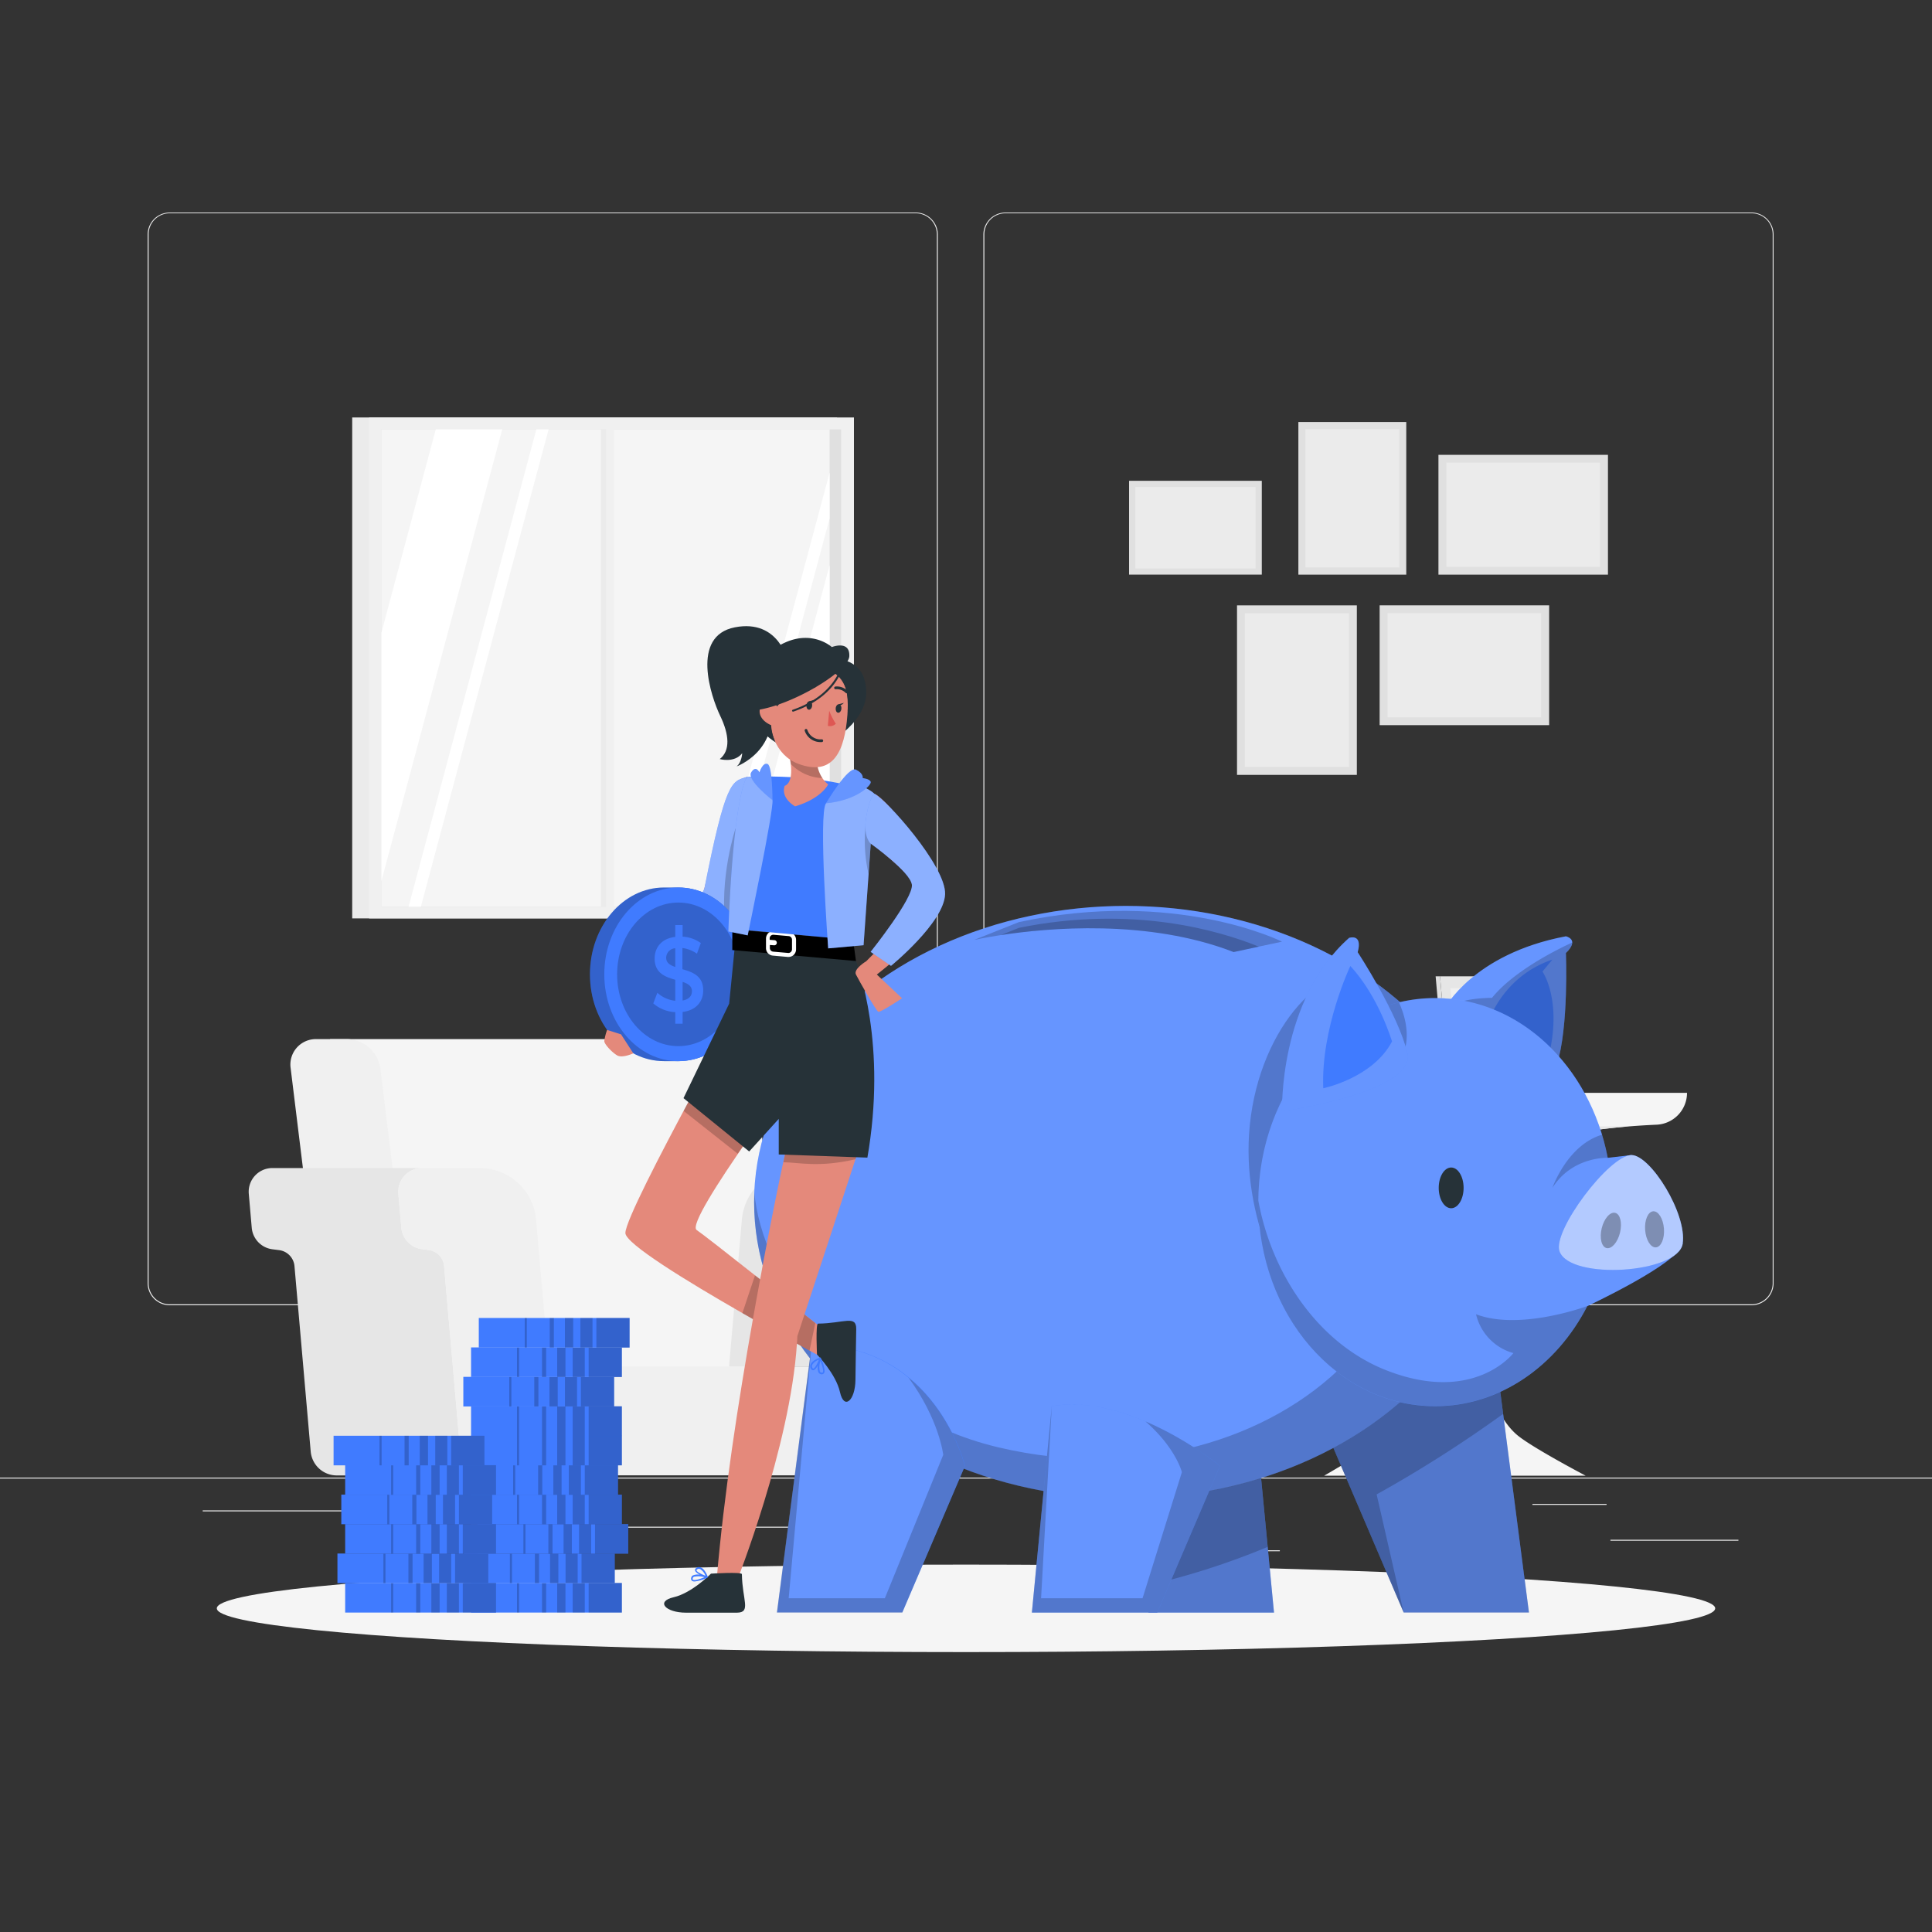 <svg xmlns="http://www.w3.org/2000/svg" viewBox="0 0 500 500"><rect x="0" y="0" width="500" height="500" fill="#333333" stroke="none"/><g id="freepik--background-complete--inject-5"><rect y="382.4" width="500" height="0.25" style="fill:#ebebeb"></rect><rect x="416.78" y="398.49" width="33.12" height="0.25" style="fill:#ebebeb"></rect><rect x="322.53" y="401.21" width="8.69" height="0.25" style="fill:#ebebeb"></rect><rect x="396.59" y="389.21" width="19.19" height="0.25" style="fill:#ebebeb"></rect><rect x="52.46" y="390.89" width="43.19" height="0.25" style="fill:#ebebeb"></rect><rect x="104.56" y="390.89" width="6.33" height="0.25" style="fill:#ebebeb"></rect><rect x="131.47" y="395.11" width="93.68" height="0.25" style="fill:#ebebeb"></rect><path d="M237,337.8H43.91a5.71,5.71,0,0,1-5.7-5.71V60.66A5.71,5.71,0,0,1,43.91,55H237a5.71,5.71,0,0,1,5.71,5.71V332.09A5.71,5.71,0,0,1,237,337.8ZM43.91,55.2a5.46,5.46,0,0,0-5.45,5.46V332.09a5.46,5.46,0,0,0,5.45,5.46H237a5.47,5.47,0,0,0,5.46-5.46V60.66A5.47,5.47,0,0,0,237,55.2Z" style="fill:#ebebeb"></path><path d="M453.31,337.8H260.21a5.72,5.72,0,0,1-5.71-5.71V60.66A5.72,5.72,0,0,1,260.21,55h193.1A5.71,5.71,0,0,1,459,60.66V332.09A5.71,5.71,0,0,1,453.31,337.8ZM260.21,55.2a5.47,5.47,0,0,0-5.46,5.46V332.09a5.47,5.47,0,0,0,5.46,5.46h193.1a5.47,5.47,0,0,0,5.46-5.46V60.66a5.47,5.47,0,0,0-5.46-5.46Z" style="fill:#ebebeb"></path><rect x="91.15" y="108.04" width="125.47" height="129.64" style="fill:#ebebeb"></rect><rect x="95.53" y="108.04" width="125.47" height="129.64" style="fill:#f0f0f0"></rect><rect x="98.7" y="111.11" width="118.98" height="123.56" style="fill:#e0e0e0"></rect><rect x="98.7" y="111.11" width="116.01" height="123.56" style="fill:#f5f5f5"></rect><rect x="155.54" y="111.11" width="2.36" height="123.56" style="fill:#ebebeb"></rect><polygon points="141.98 111.11 108.92 234.66 105.74 234.66 138.81 111.11 141.98 111.11" style="fill:#fff"></polygon><rect x="156.89" y="109.2" width="2.02" height="127.83" style="fill:#f0f0f0"></rect><polygon points="129.98 111.11 98.7 228.04 98.7 163.77 112.78 111.11 129.98 111.11" style="fill:#fff"></polygon><polygon points="214.7 122.32 214.7 134.18 187.81 234.66 184.64 234.66 214.7 122.32" style="fill:#fff"></polygon><polygon points="214.7 146.27 214.7 210.54 208.25 234.66 191.05 234.66 214.7 146.27" style="fill:#fff"></polygon><path d="M316.46,282.83H436.6a8.25,8.25,0,0,1-7.88,8.24c-12.91.58-32.77,2.62-39.07,9.76-11.74,13.32-10.61,60.1,3.46,70.93,4.41,3.4,17.26,10.15,17.26,10.15H342.68s12-6.89,16.19-10.15c14-10.92,14.39-57.67,2.59-70.93-6-6.8-24.67-9-37.16-9.69A8.31,8.31,0,0,1,316.46,282.83Z" style="fill:#f5f5f5"></path><path d="M421.71,291.5c-12.2,1-26.82,3.39-32.06,9.33a23.72,23.72,0,0,0-4,6.88H365.5a24.27,24.27,0,0,0-4-6.88c-5.26-5.91-20-8.34-32-9.33Z" style="fill:#e6e6e6"></path><polygon points="367.63 282.89 369.27 264.22 345.58 264.22 343.95 282.89 367.63 282.89" style="fill:#ebebeb"></polygon><polygon points="367.63 282.89 369.27 264.22 370.54 264.22 368.91 282.89 367.63 282.89" style="fill:#e0e0e0"></polygon><polygon points="365.38 280.99 366.69 266.12 347.83 266.12 346.53 280.99 365.38 280.99" style="fill:#f0f0f0"></polygon><polygon points="363.94 279.76 365.03 267.35 349.28 267.35 348.19 279.76 363.94 279.76" style="fill:#fafafa"></polygon><polygon points="375.31 282.83 399.1 282.83 396.46 252.66 372.68 252.66 375.31 282.83" style="fill:#e6e6e6"></polygon><polygon points="375.31 282.83 374.18 282.83 371.54 252.66 372.68 252.66 375.31 282.83" style="fill:#e0e0e0"></polygon><polygon points="377.47 279.76 396.41 279.76 394.31 255.74 375.37 255.74 377.47 279.76" style="fill:#f0f0f0"></polygon><polygon points="378.86 277.78 394.68 277.78 392.92 257.72 377.1 257.72 378.86 277.78" style="fill:#fafafa"></polygon><path d="M386.85,266.74h0a2.74,2.74,0,0,1-3.89,0h0a2.74,2.74,0,0,1,0-3.89h0a2.76,2.76,0,0,1,3.89,0h0A2.76,2.76,0,0,1,386.85,266.74Z" style="fill:#ebebeb"></path><path d="M385.68,270.12h0a2,2,0,0,1,2.85,0h0a2,2,0,0,1-1.42,3.44h0A2,2,0,0,1,385.68,270.12Z" style="fill:#f0f0f0"></path><path d="M184.06,375.74h23.17l-12.18-99.21a8.85,8.85,0,0,0-8.53-7.61H85.41l14.83,106.82Z" style="fill:#f5f5f5"></path><path d="M110.58,375.74H87.41L75.23,276.53a6.59,6.59,0,0,1,6.67-7.61h8a8.86,8.86,0,0,1,8.54,7.61Z" style="fill:#f0f0f0"></path><path d="M119.11,375.62l-4.19-48a4.57,4.57,0,0,0-4-4.13l-1.73-.22a6.14,6.14,0,0,1-5.33-5.56l-.77-8.75a6.14,6.14,0,0,1,6.11-6.67H70.5A6.13,6.13,0,0,0,64.39,309l.76,8.75a6.15,6.15,0,0,0,5.34,5.56l1.72.22a4.57,4.57,0,0,1,4,4.13l4.2,48a6.78,6.78,0,0,0,6.75,6.18h38.72A6.78,6.78,0,0,1,119.11,375.62Z" style="fill:#e6e6e6"></path><path d="M225.68,315.62a14.59,14.59,0,0,1,14.53-13.32H206.5A14.6,14.6,0,0,0,192,315.62l-3.32,38h33.71Z" style="fill:#e6e6e6"></path><path d="M255.18,302.3h-15a14.59,14.59,0,0,0-14.53,13.32l-3.33,38H142.06l-3.33-38A14.6,14.6,0,0,0,124.2,302.3h-15a6.14,6.14,0,0,0-6.11,6.67l.77,8.75a6.14,6.14,0,0,0,5.33,5.56l1.73.22a4.57,4.57,0,0,1,4,4.13l4.19,48a6.78,6.78,0,0,0,6.75,6.18H238.55a6.76,6.76,0,0,0,6.74-6.18l4.2-48a4.57,4.57,0,0,1,4-4.13l1.72-.22a6.14,6.14,0,0,0,5.34-5.56l.77-8.74A6.15,6.15,0,0,0,255.18,302.3Z" style="fill:#f0f0f0"></path><rect x="378.7" y="111.28" width="31.01" height="43.87" transform="translate(527.42 -260.99) rotate(90)" style="fill:#e0e0e0"></rect><rect x="380.72" y="113.34" width="26.96" height="39.75" transform="translate(527.42 -260.99) rotate(90)" style="fill:#ebebeb"></rect><rect x="363.49" y="150.23" width="31.01" height="43.87" transform="translate(551.15 -206.83) rotate(90)" style="fill:#e0e0e0"></rect><rect x="365.51" y="152.29" width="26.96" height="39.75" transform="translate(551.15 -206.83) rotate(90)" style="fill:#ebebeb"></rect><rect x="336.03" y="109.21" width="27.92" height="39.5" transform="translate(699.97 257.93) rotate(180)" style="fill:#e0e0e0"></rect><rect x="337.85" y="111.07" width="24.28" height="35.79" transform="translate(699.97 257.93) rotate(180)" style="fill:#ebebeb"></rect><rect x="320.15" y="156.66" width="31.01" height="43.87" transform="translate(671.3 357.2) rotate(180)" style="fill:#e0e0e0"></rect><rect x="322.17" y="158.72" width="26.96" height="39.75" transform="translate(671.3 357.2) rotate(180)" style="fill:#ebebeb"></rect><rect x="297.24" y="119.4" width="24.28" height="34.35" transform="translate(172.8 445.95) rotate(-90)" style="fill:#e0e0e0"></rect><rect x="298.82" y="121.02" width="21.11" height="31.12" transform="translate(172.8 445.95) rotate(-90)" style="fill:#ebebeb"></rect></g><g id="freepik--Shadow--inject-5"><ellipse id="freepik--path--inject-5" cx="250" cy="416.24" rx="193.89" ry="11.32" style="fill:#f5f5f5"></ellipse></g><g id="freepik--Coins--inject-5"><rect x="121.91" y="409.67" width="39.03" height="7.66" style="fill:#407BFF"></rect><rect x="152.34" y="409.67" width="8.6" height="7.66" style="opacity:0.2"></rect><rect x="148.21" y="409.67" width="3.13" height="7.66" transform="translate(299.55 827) rotate(180)" style="opacity:0.2"></rect><rect x="144.2" y="409.67" width="2.14" height="7.66" transform="translate(290.54 827) rotate(180)" style="opacity:0.2"></rect><rect x="140.27" y="409.67" width="1.07" height="7.66" transform="translate(281.61 827) rotate(180)" style="opacity:0.2"></rect><rect x="133.81" y="409.67" width="0.54" height="7.66" transform="translate(268.15 827) rotate(180)" style="opacity:0.2"></rect><rect x="120.07" y="402.05" width="39.03" height="7.66" style="fill:#407BFF"></rect><rect x="150.5" y="402.05" width="8.6" height="7.66" style="opacity:0.2"></rect><rect x="146.36" y="402.05" width="3.13" height="7.66" transform="translate(295.86 811.76) rotate(180)" style="opacity:0.2"></rect><rect x="142.35" y="402.05" width="2.14" height="7.66" transform="translate(286.85 811.76) rotate(180)" style="opacity:0.2"></rect><rect x="138.42" y="402.05" width="1.07" height="7.66" transform="translate(277.92 811.76) rotate(180)" style="opacity:0.2"></rect><rect x="131.96" y="402.05" width="0.54" height="7.66" transform="translate(264.46 811.76) rotate(180)" style="opacity:0.2"></rect><rect x="123.56" y="394.43" width="39.03" height="7.66" style="fill:#407BFF"></rect><rect x="153.99" y="394.43" width="8.6" height="7.66" style="opacity:0.2"></rect><rect x="149.85" y="394.43" width="3.13" height="7.66" transform="translate(302.84 796.52) rotate(180)" style="opacity:0.2"></rect><rect x="145.84" y="394.43" width="2.14" height="7.66" transform="translate(293.83 796.52) rotate(180)" style="opacity:0.2"></rect><rect x="141.91" y="394.43" width="1.07" height="7.66" transform="translate(284.9 796.52) rotate(180)" style="opacity:0.2"></rect><rect x="135.45" y="394.43" width="0.54" height="7.66" transform="translate(271.44 796.52) rotate(180)" style="opacity:0.2"></rect><rect x="121.91" y="386.81" width="39.03" height="7.66" style="fill:#407BFF"></rect><rect x="152.34" y="386.81" width="8.6" height="7.66" style="opacity:0.2"></rect><rect x="148.21" y="386.81" width="3.13" height="7.66" transform="translate(299.55 781.28) rotate(180)" style="opacity:0.2"></rect><rect x="144.2" y="386.81" width="2.14" height="7.66" transform="translate(290.54 781.28) rotate(180)" style="opacity:0.2"></rect><rect x="140.27" y="386.81" width="1.07" height="7.66" transform="translate(281.61 781.28) rotate(180)" style="opacity:0.2"></rect><rect x="133.81" y="386.81" width="0.54" height="7.66" transform="translate(268.15 781.28) rotate(180)" style="opacity:0.2"></rect><rect x="120.91" y="379.19" width="39.03" height="7.66" style="fill:#407BFF"></rect><rect x="151.34" y="379.19" width="8.6" height="7.66" style="opacity:0.2"></rect><rect x="147.21" y="379.19" width="3.13" height="7.66" transform="translate(297.55 766.04) rotate(180)" style="opacity:0.2"></rect><rect x="143.2" y="379.19" width="2.14" height="7.66" transform="translate(288.54 766.04) rotate(180)" style="opacity:0.2"></rect><rect x="139.27" y="379.19" width="1.07" height="7.66" transform="translate(279.61 766.04) rotate(180)" style="opacity:0.2"></rect><rect x="132.81" y="379.19" width="0.54" height="7.66" transform="translate(266.15 766.04) rotate(180)" style="opacity:0.2"></rect><rect x="121.91" y="371.57" width="39.03" height="7.66" style="fill:#407BFF"></rect><rect x="152.34" y="371.57" width="8.6" height="7.66" style="opacity:0.2"></rect><rect x="148.21" y="371.57" width="3.13" height="7.66" transform="translate(299.55 750.8) rotate(180)" style="opacity:0.2"></rect><rect x="144.2" y="371.57" width="2.14" height="7.66" transform="translate(290.54 750.8) rotate(180)" style="opacity:0.2"></rect><rect x="140.27" y="371.57" width="1.07" height="7.66" transform="translate(281.61 750.8) rotate(180)" style="opacity:0.2"></rect><rect x="133.81" y="371.57" width="0.54" height="7.66" transform="translate(268.15 750.8) rotate(180)" style="opacity:0.2"></rect><rect x="121.91" y="363.95" width="39.03" height="7.66" style="fill:#407BFF"></rect><rect x="152.34" y="363.95" width="8.6" height="7.66" style="opacity:0.2"></rect><rect x="148.21" y="363.95" width="3.13" height="7.66" transform="translate(299.55 735.56) rotate(180)" style="opacity:0.2"></rect><rect x="144.2" y="363.95" width="2.14" height="7.66" transform="translate(290.54 735.56) rotate(180)" style="opacity:0.2"></rect><rect x="140.27" y="363.95" width="1.07" height="7.66" transform="translate(281.61 735.56) rotate(180)" style="opacity:0.2"></rect><rect x="133.81" y="363.95" width="0.54" height="7.66" transform="translate(268.15 735.56) rotate(180)" style="opacity:0.2"></rect><rect x="119.91" y="356.33" width="39.03" height="7.66" style="fill:#407BFF"></rect><rect x="150.34" y="356.33" width="8.6" height="7.66" style="opacity:0.2"></rect><rect x="146.21" y="356.33" width="3.13" height="7.66" transform="translate(295.55 720.32) rotate(180)" style="opacity:0.2"></rect><rect x="142.2" y="356.33" width="2.14" height="7.66" transform="translate(286.54 720.32) rotate(180)" style="opacity:0.2"></rect><rect x="138.27" y="356.33" width="1.07" height="7.66" transform="translate(277.61 720.32) rotate(180)" style="opacity:0.2"></rect><rect x="131.81" y="356.33" width="0.54" height="7.66" transform="translate(264.15 720.32) rotate(180)" style="opacity:0.2"></rect><rect x="121.91" y="348.71" width="39.03" height="7.66" style="fill:#407BFF"></rect><rect x="152.34" y="348.71" width="8.6" height="7.66" style="opacity:0.2"></rect><rect x="148.21" y="348.71" width="3.13" height="7.66" transform="translate(299.55 705.08) rotate(180)" style="opacity:0.2"></rect><rect x="144.2" y="348.71" width="2.14" height="7.66" transform="translate(290.54 705.08) rotate(180)" style="opacity:0.2"></rect><rect x="140.27" y="348.71" width="1.07" height="7.66" transform="translate(281.61 705.08) rotate(180)" style="opacity:0.2"></rect><rect x="133.81" y="348.71" width="0.54" height="7.66" transform="translate(268.15 705.08) rotate(180)" style="opacity:0.2"></rect><rect x="123.91" y="341.09" width="39.03" height="7.66" style="fill:#407BFF"></rect><rect x="154.34" y="341.09" width="8.6" height="7.66" style="opacity:0.2"></rect><rect x="150.21" y="341.09" width="3.13" height="7.66" transform="translate(303.55 689.84) rotate(180)" style="opacity:0.2"></rect><rect x="146.2" y="341.09" width="2.14" height="7.66" transform="translate(294.54 689.84) rotate(180)" style="opacity:0.2"></rect><rect x="142.27" y="341.09" width="1.07" height="7.66" transform="translate(285.61 689.84) rotate(180)" style="opacity:0.2"></rect><rect x="135.81" y="341.09" width="0.54" height="7.66" transform="translate(272.15 689.84) rotate(180)" style="opacity:0.2"></rect><rect x="89.33" y="409.67" width="39.03" height="7.66" style="fill:#407BFF"></rect><rect x="119.77" y="409.67" width="8.6" height="7.66" style="opacity:0.2"></rect><rect x="115.63" y="409.67" width="3.13" height="7.66" transform="translate(234.4 827) rotate(180)" style="opacity:0.2"></rect><rect x="111.62" y="409.67" width="2.14" height="7.66" transform="translate(225.39 827) rotate(180)" style="opacity:0.2"></rect><rect x="107.69" y="409.67" width="1.07" height="7.66" transform="translate(216.46 827) rotate(180)" style="opacity:0.2"></rect><rect x="101.23" y="409.67" width="0.54" height="7.66" transform="translate(202.99 827) rotate(180)" style="opacity:0.2"></rect><rect x="87.33" y="402.05" width="39.03" height="7.66" style="fill:#407BFF"></rect><rect x="117.77" y="402.05" width="8.6" height="7.66" style="opacity:0.2"></rect><rect x="113.63" y="402.05" width="3.13" height="7.66" transform="translate(230.4 811.76) rotate(180)" style="opacity:0.2"></rect><rect x="109.62" y="402.05" width="2.14" height="7.66" transform="translate(221.39 811.76) rotate(180)" style="opacity:0.2"></rect><rect x="105.69" y="402.05" width="1.07" height="7.66" transform="translate(212.46 811.76) rotate(180)" style="opacity:0.2"></rect><rect x="99.23" y="402.05" width="0.54" height="7.66" transform="translate(198.99 811.76) rotate(180)" style="opacity:0.2"></rect><rect x="89.33" y="394.43" width="39.03" height="7.66" style="fill:#407BFF"></rect><rect x="119.77" y="394.43" width="8.6" height="7.66" style="opacity:0.2"></rect><rect x="115.63" y="394.43" width="3.13" height="7.66" transform="translate(234.4 796.52) rotate(180)" style="opacity:0.2"></rect><rect x="111.62" y="394.43" width="2.14" height="7.66" transform="translate(225.39 796.52) rotate(180)" style="opacity:0.2"></rect><rect x="107.69" y="394.43" width="1.07" height="7.66" transform="translate(216.46 796.52) rotate(180)" style="opacity:0.2"></rect><rect x="101.23" y="394.43" width="0.54" height="7.66" transform="translate(202.99 796.52) rotate(180)" style="opacity:0.2"></rect><rect x="88.33" y="386.81" width="39.03" height="7.66" style="fill:#407BFF"></rect><rect x="118.77" y="386.81" width="8.6" height="7.66" style="opacity:0.2"></rect><rect x="114.63" y="386.81" width="3.13" height="7.66" transform="translate(232.4 781.28) rotate(180)" style="opacity:0.2"></rect><rect x="110.62" y="386.81" width="2.14" height="7.66" transform="translate(223.39 781.28) rotate(180)" style="opacity:0.2"></rect><rect x="106.69" y="386.81" width="1.07" height="7.66" transform="translate(214.46 781.28) rotate(180)" style="opacity:0.2"></rect><rect x="100.23" y="386.81" width="0.54" height="7.66" transform="translate(200.99 781.28) rotate(180)" style="opacity:0.2"></rect><rect x="89.33" y="379.19" width="39.03" height="7.66" style="fill:#407BFF"></rect><rect x="119.77" y="379.19" width="8.6" height="7.66" style="opacity:0.2"></rect><rect x="115.63" y="379.19" width="3.13" height="7.66" transform="translate(234.4 766.04) rotate(180)" style="opacity:0.2"></rect><rect x="111.62" y="379.19" width="2.14" height="7.66" transform="translate(225.39 766.04) rotate(180)" style="opacity:0.2"></rect><rect x="107.69" y="379.19" width="1.07" height="7.66" transform="translate(216.46 766.04) rotate(180)" style="opacity:0.2"></rect><rect x="101.23" y="379.19" width="0.54" height="7.66" transform="translate(202.99 766.04) rotate(180)" style="opacity:0.2"></rect><rect x="86.33" y="371.57" width="39.03" height="7.66" style="fill:#407BFF"></rect><rect x="116.77" y="371.57" width="8.6" height="7.66" style="opacity:0.2"></rect><rect x="112.63" y="371.57" width="3.13" height="7.66" transform="translate(228.4 750.8) rotate(180)" style="opacity:0.2"></rect><rect x="108.62" y="371.57" width="2.14" height="7.66" transform="translate(219.39 750.8) rotate(180)" style="opacity:0.2"></rect><rect x="104.69" y="371.57" width="1.07" height="7.66" transform="translate(210.46 750.8) rotate(180)" style="opacity:0.2"></rect><rect x="98.23" y="371.57" width="0.54" height="7.66" transform="translate(196.99 750.8) rotate(180)" style="opacity:0.2"></rect></g><g id="freepik--piggy-bank--inject-5"><path d="M324.57,363.92l5.14,53.41H297.27l-16.22-37.95S304,360.43,324.57,363.92Z" style="fill:#407BFF"></path><path d="M386.68,348l9,69.29H363.27l-19.43-45.46S354.64,347.79,386.68,348Z" style="fill:#407BFF"></path><path d="M324.57,363.92l5.14,53.41H297.27l-16.22-37.95S304,360.43,324.57,363.92Z" style="fill:#fff;opacity:0.2"></path><path d="M386.68,348l9,69.29H363.27l-19.43-45.46S354.64,347.79,386.68,348Z" style="fill:#fff;opacity:0.2"></path><path d="M329.71,417.33H297.27l-16.22-37.95s22.95-18.95,43.52-15.45l3.5,36.41Z" style="opacity:0.2"></path><path d="M395.71,417.33H363.27l-19.43-45.46s10.8-24.08,42.84-23.83L389,365.92Z" style="opacity:0.2"></path><path d="M328.07,400.34a195.62,195.62,0,0,1-31.18,10l.38,7-16.22-37.95s22.95-18.95,43.52-15.45Z" style="opacity:0.2"></path><path d="M356.27,386.75l7,30.58-19.43-45.46s10.8-24.08,42.84-23.83L389,365.92A328.8,328.8,0,0,1,356.27,386.75Z" style="opacity:0.2"></path><ellipse cx="291.37" cy="311.11" rx="96.21" ry="76.66" style="fill:#407BFF"></ellipse><path d="M387.58,311.11c0,1.9-.09,3.79-.26,5.66C385.72,334.21,376.8,350,363,362.3c-17.61,15.64-43.18,25.48-71.63,25.48-53.13,0-96.2-34.33-96.2-76.67,0-.84,0-1.67.06-2.5,1.65-41.18,44.06-74.16,96.14-74.16,23.87,0,45.7,6.92,62.51,18.38C374.51,266.9,387.58,287.79,387.58,311.11Z" style="fill:#fff;opacity:0.2"></path><path d="M369.37,356c.48-.53,1-1.06,1.42-1.6l1-1.2c.43-.52.86-1.05,1.27-1.59l1-1.26c.4-.54.78-1.08,1.17-1.62s.61-.86.91-1.3.75-1.15,1.11-1.72.55-.84.81-1.27c.53-.87,1-1.75,1.52-2.64.27-.5.53-1,.79-1.51s.65-1.25.95-1.89.45-1,.67-1.47.51-1.14.75-1.71.4-1,.6-1.55.44-1.14.64-1.71.36-1,.53-1.57.37-1.18.55-1.77.3-1,.43-1.56.32-1.25.47-1.88.23-1,.33-1.49c.15-.71.27-1.43.4-2.15.07-.42.15-.85.22-1.27.17-1.15.31-2.31.42-3.47.17-1.87.26-3.76.26-5.66,0-23.32-13.07-44.21-33.7-58.28-11.5-4.51-29,14.19-30.65,40.84-1.37,22.58,9.15,45.57,24.74,59.26-19.09,19.3-52.66,30.32-89.62,21.61-39.21-9.25-61.48-45.15-63.12-65.93,0,.83-.06,1.66-.06,2.5,0,42.34,43.07,76.67,96.2,76.67,28.45,0,54-9.85,71.62-25.49h0l.12-.12c.16-.13.31-.28.46-.42.76-.69,1.51-1.38,2.23-2.09l.91-.91c.56-.56,1.11-1.12,1.65-1.69C368.71,356.71,369,356.34,369.37,356Z" style="opacity:0.2"></path><path d="M331.79,243.7l-6,1.28-6.53,1.4C297,237.76,271.12,240.15,259,242c-4.07.63-6.6,1.19-6.93,1.27l11.63-4.63C304.31,229.88,331.79,243.7,331.79,243.7Z" style="opacity:0.2"></path><path d="M325.8,245l-6.53,1.4C297,237.76,271.12,240.15,259,242l4.72-1.88C293,234.18,315.53,240.81,325.8,245Z" style="opacity:0.2"></path><path d="M373.87,261s7.38-14.16,31.38-18.68c0,0,3.7.77,0,4.32,0,0,.79,19.17-2.37,29S373.87,261,373.87,261Z" style="fill:#407BFF"></path><path d="M405.25,246.64s.79,19.17-2.37,29a4,4,0,0,1-.49,1A3.37,3.37,0,0,1,399,278a9.16,9.16,0,0,0,1.17-2.39c.14-.4.28-.85.4-1.33,4-15.22-1.38-22.84-1.38-22.84l2.57-3.1c-14.18,4.77-17.41,18.42-17.41,18.42l.23.42a63.52,63.52,0,0,0,3.54,5.54A141.1,141.1,0,0,1,373.87,261s7.38-14.17,31.38-18.69c0,0,1.69.35,1.64,1.68A4.36,4.36,0,0,1,405.25,246.64Z" style="fill:#fff;opacity:0.2"></path><path d="M405.25,246.64s.79,19.17-2.37,29a4,4,0,0,1-.49,1l-2.22-1.1c-4.74-2.39-10.78-5.55-15.59-8.43a32.82,32.82,0,0,1-8.14-7c2.35-1.87,9.69-1.87,9.69-1.87,6.53-8.1,20.76-14.3,20.76-14.3A4.36,4.36,0,0,1,405.25,246.64Z" style="opacity:0.2"></path><path d="M422.22,298.93l-6.14.71c-4.54-23.65-22.81-41.34-44.66-41.34-25.28,0-45.76,23.64-45.76,52.81s20.48,52.81,45.76,52.81c16.75,0,31.39-10.39,39.37-25.9h0s23.78-11.08,24.68-16.15Z" style="fill:#407BFF"></path><path d="M435.47,321.87c-.9,5.07-24.68,16.15-24.68,16.15h0c-8,15.5-22.62,25.9-39.37,25.9-25.28,0-45.76-23.65-45.76-52.82v-.35c.09-15.83,6.22-30,15.86-39.63a43.54,43.54,0,0,1,20.53-11.72,39.85,39.85,0,0,1,9.37-1.11c20,0,36.95,14.78,43.19,35.37a57.81,57.81,0,0,1,1.47,6l6.14-.71Z" style="fill:#fff;opacity:0.2"></path><path d="M363.19,272.85c-2.74,7.42-16.59.95-21.67-1.72a43.54,43.54,0,0,1,20.53-11.72C363.67,263,365,268,363.19,272.85Z" style="opacity:0.2"></path><path d="M416.08,299.64s-9.18-.39-14.32,7.78c0,0,3.86-11.12,12.85-13.75A57.81,57.81,0,0,1,416.08,299.64Z" style="opacity:0.2"></path><path d="M410.79,338h0c-8,15.5-22.62,25.9-39.37,25.9-25.28,0-45.76-23.65-45.76-52.82v-.35c3.4,18.78,15.44,37.09,33.37,44,22.55,8.71,32.64-4.55,32.64-4.55A13.67,13.67,0,0,1,382,340.13C393.45,344.48,410.79,338,410.79,338Z" style="opacity:0.2"></path><path d="M422.22,298.93c4.94,0,14.44,15.22,13.25,22.94s-29.08,9.5-31.86,2C401.66,318.61,416.48,298.93,422.22,298.93Z" style="fill:#407BFF"></path><path d="M422.22,298.93c4.94,0,14.44,15.22,13.25,22.94s-29.08,9.5-31.86,2C401.66,318.61,416.48,298.93,422.22,298.93Z" style="fill:#fff;opacity:0.6"></path><path d="M419.26,319c-.61,2.52-2.17,4.3-3.48,4s-1.87-2.61-1.26-5.12,2.16-4.3,3.47-4S419.87,316.44,419.26,319Z" style="opacity:0.3"></path><ellipse cx="428.22" cy="318.11" rx="2.44" ry="4.68" transform="translate(-22.82 33.28) rotate(-4.33)" style="opacity:0.3"></ellipse><path d="M378.78,307.42c0,2.91-1.44,5.27-3.22,5.27s-3.22-2.36-3.22-5.27,1.44-5.27,3.22-5.27S378.78,304.51,378.78,307.42Z" style="fill:#263238"></path><path d="M331.8,287.62s-.93-28.7,17.35-44.9c0,0,3.57-1.23,2.22,3.71,0,0,10.52,16.05,12.86,26.13S331.8,287.62,331.8,287.62Z" style="fill:#407BFF"></path><path d="M331.8,287.62s-.93-28.7,17.35-44.9c0,0,3.57-1.23,2.22,3.71,0,0,10.52,16.05,12.86,26.13S331.8,287.62,331.8,287.62Z" style="fill:#fff;opacity:0.2"></path><path d="M349.46,250s-7.64,16.09-7,31.64c0,0,12.85-2.64,17.8-12.13C360.22,269.51,356.9,258,349.46,250Z" style="fill:#407BFF"></path><path d="M272.2,363.92l-5.15,53.41h32.44l16.22-37.95S292.77,360.43,272.2,363.92Z" style="fill:#407BFF"></path><path d="M210.09,348l-9,69.29h32.44l16.22-37.95S242.13,347.79,210.09,348Z" style="fill:#407BFF"></path><path d="M315.71,379.38l-16.22,37.95H267.05l5.15-53.4c8.25-1.4,16.87.8,24.25,3.95A88,88,0,0,1,315.71,379.38Z" style="fill:#fff;opacity:0.2"></path><path d="M249.71,379.38l-16.22,37.95H201.05l9-69.29c11-.09,19.11,3.58,25,8.43C246.44,365.76,249.71,379.38,249.71,379.38Z" style="fill:#fff;opacity:0.2"></path><path d="M249.71,379.38l-16.22,37.95H201.05l9-69.29-5.94,65.59H229l15.11-37.11s-1-9.11-9-20C246.44,365.76,249.71,379.38,249.71,379.38Z" style="opacity:0.2"></path><path d="M315.71,379.38l-16.22,37.95H267.05l5.15-53.4-2.77,49.7h26.26L305.87,381s-1.51-6.22-9.42-13.14A88,88,0,0,1,315.71,379.38Z" style="opacity:0.2"></path></g><g id="freepik--Character--inject-5"><path d="M193.18,201.12c-6.41,1.93-9,25.56-12.74,34.61s-11.47,27-11.47,27l3,3.13s13.26-22,15-25.29,9.57-28,9.57-28Z" style="fill:#e4897b"></path><path d="M193.18,201.12c-3.84,1.07-5.41,1.13-10.89,28.85l-11.94,27.47L176,261s12.22-21.19,15-26.55,6.06-26.56,6.06-26.56Z" style="fill:#407BFF"></path><path d="M197.09,207.9s-1.16,7.55-2.69,14.77c-1,4.88-2.25,9.62-3.37,11.78-.65,1.25-1.81,3.35-3.21,5.85-.76,1.36-1.6,2.84-2.46,4.36C181,252.32,176,261,176,261l-5.67-3.57L182.29,230c5.48-27.71,7.05-27.78,10.89-28.84Z" style="fill:#fff;opacity:0.4"></path><path d="M194.4,222.67c-1,4.88-2.25,9.62-3.37,11.78-.65,1.25-1.81,3.35-3.21,5.85-1.79-13,2.52-25.85,2.52-25.85C192.07,215.87,193.42,218.89,194.4,222.67Z" style="opacity:0.2;isolation:isolate"></path><path d="M175.56,229.69h-3.71c-10.59,0-19.17,10.06-19.17,22.47s8.58,22.46,19.17,22.46h3.71c10.58,0,19.17-10.06,19.17-22.46S186.14,229.69,175.56,229.69Z" style="fill:#407BFF"></path><path d="M175.56,229.69h-3.71c-10.59,0-19.17,10.06-19.17,22.47s8.58,22.46,19.17,22.46h3.71c10.58,0,19.17-10.06,19.17-22.46S186.14,229.69,175.56,229.69Z" style="opacity:0.2;isolation:isolate"></path><ellipse cx="175.56" cy="252.16" rx="19.17" ry="22.47" style="fill:#407BFF"></ellipse><ellipse cx="175.56" cy="252.16" rx="15.85" ry="18.58" style="opacity:0.2;isolation:isolate"></ellipse><path d="M176.66,261.89v3.05h-1.9v-3a9.32,9.32,0,0,1-5.69-2.26l1.05-2.75a8.14,8.14,0,0,0,4.64,2.07v-5.44c-2.58-.73-5.34-1.71-5.34-5.49,0-2.77,1.72-5.19,5.34-5.6v-3.07h1.9v3a8.94,8.94,0,0,1,4.71,1.66l-1,2.75a8.68,8.68,0,0,0-3.76-1.47v5.49c2.57.74,5.38,1.69,5.38,5.47C182,259.06,180.3,261.45,176.66,261.89Zm-1.9-11.64v-4.84a2.47,2.47,0,0,0-2.35,2.48C172.41,249.19,173.41,249.79,174.76,250.25Zm4.31,6.28c0-1.33-1-1.95-2.41-2.42v4.82C178.35,258.63,179.07,257.7,179.07,256.53Z" style="fill:#407BFF"></path><path d="M217.71,347.75l-2.54,4.86s-2.18-1.16-5.65-3.06c-1-.54-2.09-1.14-3.27-1.8-3.28-1.8-7.22-4-11.38-6.35l-2.72-1.56c-14.43-8.27-30.3-18-30.3-20.73,0-3,9.3-20.9,16.74-34.74,5-9.24,9.11-16.68,9.11-16.68l17.67,10.82s-6,8.05-12.19,16.91c-7.19,10.33-14.58,21.76-12.89,22.9,1.29.86,7.86,6,15.13,11.75l1.32,1c3.92,3.1,8,6.31,11.46,9.09l2.82,2.23Z" style="fill:#e4897b"></path><path d="M205.37,278.51s-8.29,11.2-14.46,20.06l-14-11.07c5-9.24,10.82-19.81,10.82-19.81Z" style="opacity:0.2;isolation:isolate"></path><path d="M211,342.43l-1.5,7.12c-4.34-2.37-10.7-5.88-17.37-9.71,1.13-3.44,2.43-7.31,3.27-9.77C200.85,334.35,206.68,339,211,342.43Z" style="opacity:0.2;isolation:isolate"></path><path d="M225.5,287.5l-3.4,10.38-.7,2.13-5.19,15.8-.59,1.81-3.43,10.43-4,12.15-1.84,5.61c0,.64-.06,1.29-.11,1.94-1.75,26.83-15.72,61.91-15.72,61.91l-5-1.36c1.77-21.08,5.56-45.64,9.33-66.9.63-3.53,1.25-7,1.87-10.29.35-1.86.69-3.69,1-5.47.72-3.77,1.4-7.34,2.07-10.66.32-1.58.62-3.09.91-4.56.73-3.62,1.39-6.85,2-9.62s1.05-5.06,1.43-6.81c.55-2.56.86-4,.86-4Z" style="fill:#e4897b"></path><path d="M211.7,342.55c-.65,0-.26,8-.26,8s4.9,5,5.95,9.74,3.94,2.16,4-3.16.14-9.37.2-13.14S218.41,342.49,211.7,342.55Z" style="fill:#263238"></path><path d="M213.21,355.43a.76.76,0,0,1-.85.18.88.88,0,0,1-.54-.43,3.3,3.3,0,0,1-.16-1.79c-.36.64-.79,1.2-1.21,1.22-.27,0-.49-.17-.66-.53a1.24,1.24,0,0,1,0-1c.47-1.07,2.33-1.71,2.41-1.74a.22.22,0,0,1,.16,0l.05,0h0a.18.18,0,0,1,0,.07,10,10,0,0,1,1,3.31A1.12,1.12,0,0,1,213.21,355.43Zm-1-.45a.45.45,0,0,0,.28.23c.31.08.39,0,.42,0,.31-.37-.11-1.83-.58-3A5.14,5.14,0,0,0,212.19,355Zm-2-1.08c0,.11.15.3.26.29.36,0,1-1.14,1.46-2.31a3.4,3.4,0,0,0-1.73,1.34.72.72,0,0,0-.08.32A.8.8,0,0,0,210.18,353.9Z" style="fill:#407BFF"></path><path d="M192,407.4c0-.65-8-.14-8-.14s-4.9,5-9.65,6.1-2.1,4,3.21,4h13.15C194.47,417.33,192.11,414.11,192,407.4Z" style="fill:#263238"></path><path d="M179.09,409.11a.76.76,0,0,1-.19-.85.83.83,0,0,1,.42-.54,3.34,3.34,0,0,1,1.79-.2c-.65-.34-1.22-.76-1.24-1.18,0-.27.16-.5.52-.67a1.24,1.24,0,0,1,1,0c1.08.45,1.75,2.31,1.78,2.39a.22.22,0,0,1,0,.16l0,0h0a.2.2,0,0,1-.07.06,10,10,0,0,1-3.3,1A1.12,1.12,0,0,1,179.09,409.11Zm.44-1a.45.45,0,0,0-.23.28c-.08.31,0,.39,0,.42.38.31,1.84-.13,3-.63A5.27,5.27,0,0,0,179.53,408.08Zm1-2c-.11.05-.29.16-.28.27,0,.35,1.16,1,2.33,1.42a3.44,3.44,0,0,0-1.36-1.71,1,1,0,0,0-.32-.07A.84.84,0,0,0,180.57,406.05Z" style="fill:#407BFF"></path><path d="M197.64,293.25l-1.15,1.08-17.18-11.65,2.17-5.3a17.2,17.2,0,0,0,.81,5.5C183.23,285.1,194.61,291.56,197.64,293.25Z" style="fill:#fff;opacity:0.7;isolation:isolate"></path><path d="M225.5,287.5,221.4,300c-9.39,2.23-14.76.82-18.67.79.57-2.76,1.05-5.06,1.43-6.81.55-2.56.86-4,.86-4Z" style="opacity:0.2;isolation:isolate"></path><path d="M225.25,294.53c-.21,1.65-.47,3.34-.77,5.06l-22.94-.81v-9.21L193.89,298l-17-13.8,11.82-24.46,1.52-15.41,30.87,3.28S229,266.1,225.25,294.53Z" style="fill:#263238"></path><polygon points="220.78 243.23 189.52 240.53 189.52 245.88 221.52 248.71 220.78 243.23"></polygon><path d="M198.24,242.9v2.48a1.93,1.93,0,0,0,1.77,1.93l3.9.35h.17a2,2,0,0,0,1.31-.51,2,2,0,0,0,.63-1.43v-2.5a1.93,1.93,0,0,0-1.77-1.93l-3.91-.34a1.93,1.93,0,0,0-1.48.51A2,2,0,0,0,198.24,242.9Zm1,2.48v-.82l0,0,1.09.08a.66.66,0,1,0,.1-1.32l-1.09-.09-.15,0v-.37a.92.92,0,0,1,.3-.7.94.94,0,0,1,.63-.24h.09l3.9.34a.93.93,0,0,1,.86.93v2.5a.93.93,0,0,1-.31.69.89.89,0,0,1-.71.24l-3.91-.34A.94.94,0,0,1,199.24,245.38Z" style="fill:#fff"></path><path d="M193.18,201.12s19.17-1.44,33.08,4.3l-5.48,37.81-29.66-2.7S190.34,212.36,193.18,201.12Z" style="fill:#407BFF"></path><path d="M214.33,203s-1.68,3.63-8.55,5.68c0,0-3.79-2-2.71-5.32,0,0,2.19-.38,1.58-5.62q0-.21-.06-.45a33,33,0,0,0-.83-3.89l8.19-3s-2.06,6.69.9,11A6.76,6.76,0,0,0,214.33,203Z" style="fill:#e4897b"></path><path d="M212.85,201.37a12,12,0,0,1-8.2-3.66q0-.21-.06-.45a33,33,0,0,0-.83-3.89l8.19-3S209.89,197.05,212.85,201.37Z" style="opacity:0.2;isolation:isolate"></path><path d="M203.94,171.29s-2.24-11.18-13.76-8.94-6.15,18-3.8,22.89,2.68,9-.11,11.21c0,0,3.8,1.09,5.81-1.52,0,0-.11,2.41-1.45,3.42,0,0,11.58-4.14,8.64-17.67S203.94,171.29,203.94,171.29Z" style="fill:#263238"></path><path d="M216.24,170.4s5.81.22,7.37,5.14.33,10.42-8.33,16.29-15.93.1-19.28-3.9-1.68-17.56,7.94-19.17S216.24,170.4,216.24,170.4Z" style="fill:#263238"></path><path d="M210.69,172c7.38,1.07,9.18,5.36,8.62,13-.7,9.59-3.77,16-12.7,12.68C194.49,193.13,198.45,170.22,210.69,172Z" style="fill:#e4897b"></path><path d="M214.6,183.92a16.06,16.06,0,0,0,1.71,3.37,2.06,2.06,0,0,1-2.07.55Z" style="fill:#de5753"></path><path d="M210.18,182.67c-.07.6-.46,1.06-.87,1s-.67-.58-.6-1.19.46-1.06.87-1S210.25,182.06,210.18,182.67Z" style="fill:#263238"></path><path d="M209.41,181.49l1.38-.36S210,182.16,209.41,181.49Z" style="fill:#263238"></path><path d="M217.75,183.45c-.07.61-.46,1.06-.87,1s-.67-.58-.6-1.19.46-1.06.87-1S217.82,182.84,217.75,183.45Z" style="fill:#263238"></path><path d="M217,182.27l1.38-.36S217.57,182.94,217,182.27Z" style="fill:#263238"></path><path d="M207.48,178.57a.38.38,0,0,1-.26-.11.36.36,0,0,1,0-.5,4.24,4.24,0,0,1,3.7-.74.37.37,0,0,1,.24.44.35.35,0,0,1-.43.25,3.54,3.54,0,0,0-3,.57A.36.36,0,0,1,207.48,178.57Z" style="fill:#263238"></path><path d="M219.1,179.41a.36.36,0,0,1-.24-.09,3.16,3.16,0,0,0-2.54-.95.35.35,0,0,1-.42-.27.35.35,0,0,1,.27-.42,3.85,3.85,0,0,1,3.16,1.11.35.35,0,0,1-.23.62Z" style="fill:#263238"></path><path d="M200.84,183.25s4.32-5.56,4.48-10.31c0,0,15.47-3.86,14.05,11.08,0,0,3.33-13-9.3-15.09s-15.26,16.43-9.51,22.9C200.56,191.83,198.16,186.73,200.84,183.25Z" style="fill:#263238"></path><path d="M201.82,185a3.27,3.27,0,0,0-3-3.46c-2.33-.08-4.09,4.46,1.43,6.41C201,188.21,201.57,187.47,201.82,185Z" style="fill:#e4897b"></path><path d="M212.52,192.05a4.27,4.27,0,0,1-4.26-2.94.36.36,0,0,1,.24-.44.35.35,0,0,1,.44.24,3.58,3.58,0,0,0,3.71,2.43.35.35,0,0,1,.38.33.36.36,0,0,1-.32.38Z" style="fill:#263238"></path><path d="M215.28,167.46s4.72-1.87,4.52,2.38-18.1,14.75-27.16,14.08c0,0,2.46-.64,3.25-1.71a10.59,10.59,0,0,1,3.3-13.45C208.6,161.34,215.28,167.46,215.28,167.46Z" style="fill:#263238"></path><path d="M205.25,184.17A.25.25,0,0,1,205,184a.24.24,0,0,1,.15-.31c12.08-4.15,12.94-12.84,13-12.92a.25.25,0,0,1,.26-.23.25.25,0,0,1,.22.27c0,.09-.88,9.08-13.27,13.34Z" style="fill:#263238"></path><path d="M226.26,205.42c3.83,1.58,17.67,19.87,17.48,27s-16.82,19.79-16.82,19.79l6.53,6.14s-5.54,3.69-6.13,3.49-5.07-8.2-5.8-9.63,2.67-3.45,2.67-3.45,13.81-13.59,14-17.17-14-14.45-14-14.45Z" style="fill:#e4897b"></path><path d="M199.92,207.07c.37,2.5-6.42,35-6.42,35l-5-1s.95-32.33,4.71-39.94l3.91.25Z" style="fill:#407BFF"></path><path d="M213.77,207.89c-2,2.61.56,37.55.56,37.55l9.16-.82,2.77-39.2s-1.26-1.56-6.5-3.06Z" style="fill:#407BFF"></path><path d="M199.92,207.07c.37,2.5-6.42,35-6.42,35l-5-1s.95-32.33,4.71-39.94l3.91.25Z" style="fill:#fff;opacity:0.4"></path><path d="M226.26,205.42l-.67,9.46-.8,11.33-1.3,18.41-9.16.82s-2.57-34.94-.56-37.54l6-5.53C225,203.86,226.26,205.42,226.26,205.42Z" style="fill:#fff;opacity:0.4"></path><path d="M213.77,207.89s5.71-9.69,7.75-8.7,1.74,2.18,1.74,2.18,1.88.19,2.08,1S221.76,207.14,213.77,207.89Z" style="fill:#407BFF"></path><path d="M199.92,207.07s0-8.87-1.28-9.35-2.1,2.17-2.1,2.17-.9-2-2.13,0S199.92,207.07,199.92,207.07Z" style="fill:#407BFF"></path><path d="M213.77,207.89s5.71-9.69,7.75-8.7,1.74,2.18,1.74,2.18,1.88.19,2.08,1S221.76,207.14,213.77,207.89Z" style="fill:#fff;opacity:0.2"></path><path d="M199.92,207.07s0-8.87-1.28-9.35-2.1,2.17-2.1,2.17-.9-2-2.13,0S199.92,207.07,199.92,207.07Z" style="fill:#fff;opacity:0.2"></path><path d="M225.59,214.88l-.8,11.33A38.06,38.06,0,0,1,224,213.8Z" style="opacity:0.2;isolation:isolate"></path><path d="M226.26,205.42c2.77,1.12,18.6,18.66,18.33,26s-14,18.54-14,18.54l-5.27-3.62s11.2-14,10.67-17.42-10.67-10.6-10.67-10.6-2-1.67-1.16-6.81S226.26,205.42,226.26,205.42Z" style="fill:#407BFF"></path><path d="M226.26,205.42c2.77,1.12,18.6,18.66,18.33,26s-14,18.54-14,18.54l-5.27-3.62s11.2-14,10.67-17.42-10.67-10.6-10.67-10.6-2-1.67-1.16-6.81S226.26,205.42,226.26,205.42Z" style="fill:#fff;opacity:0.4"></path><path d="M157.12,266.54l3.61,1.15,3.17,4.91s-2.83,1.33-4.19.53-3.31-2.9-3.32-3.69A13.58,13.58,0,0,1,157.12,266.54Z" style="fill:#e4897b"></path></g></svg>